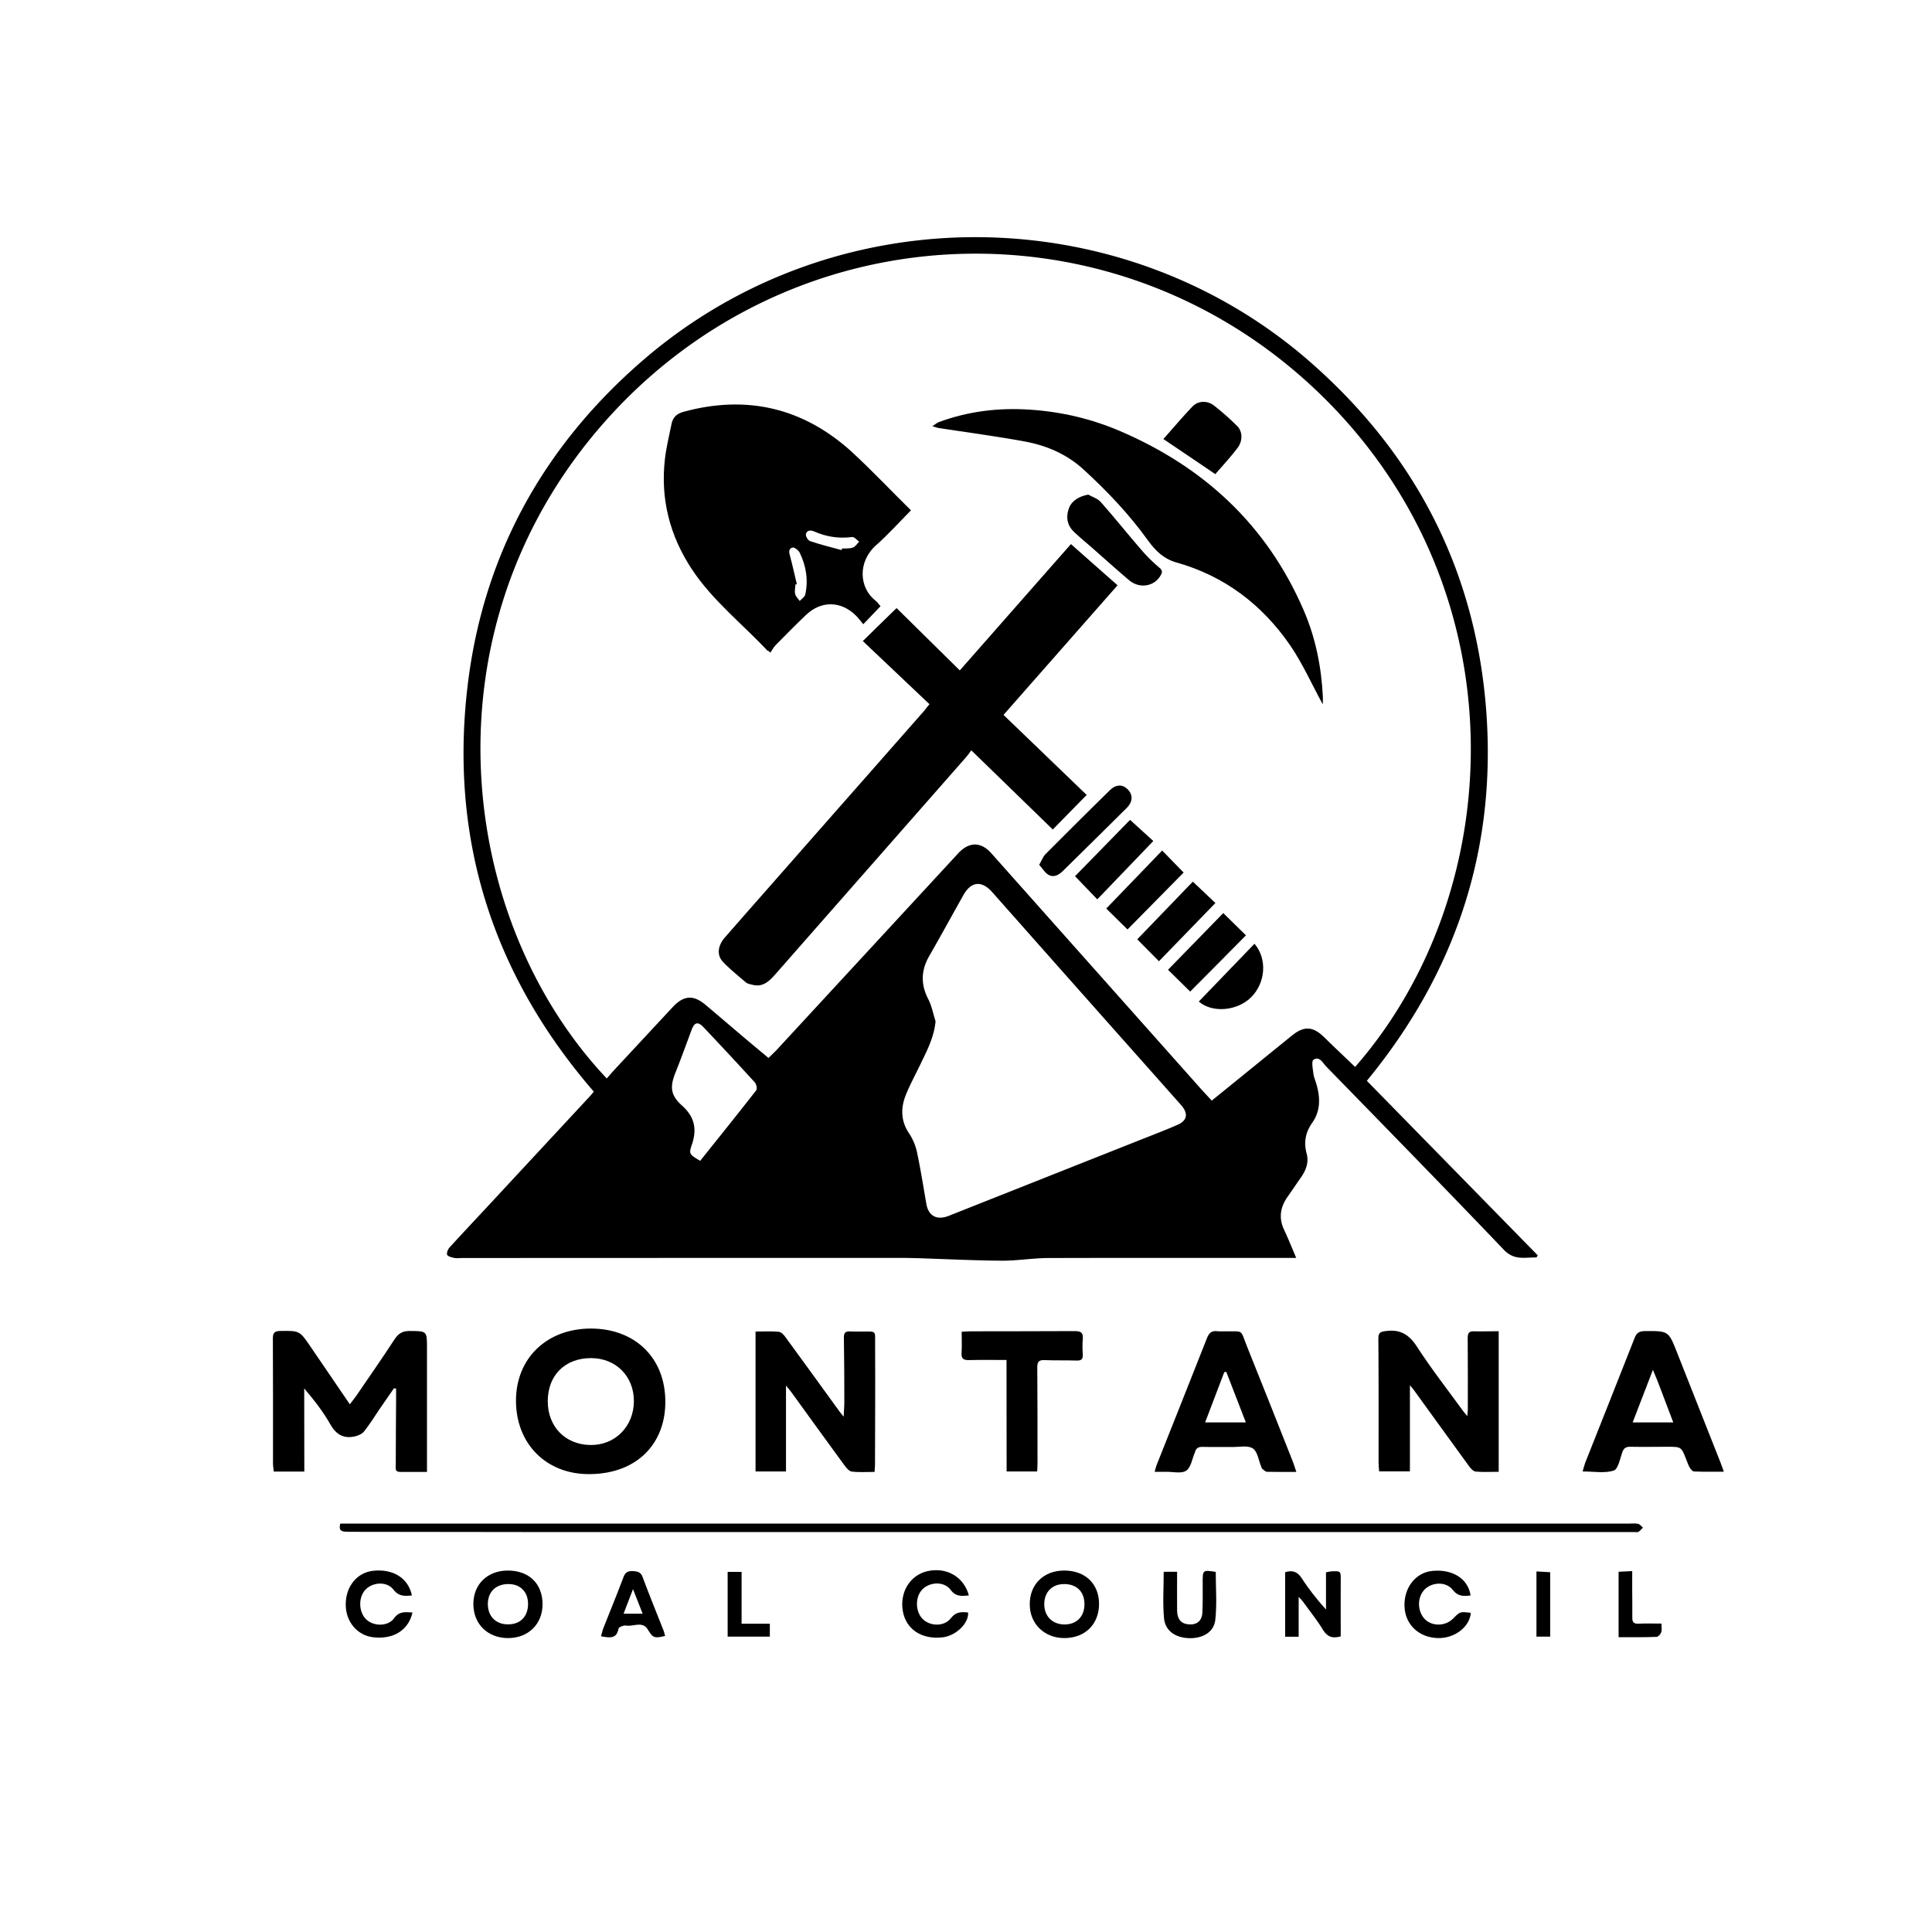 <?xml version="1.0" encoding="UTF-8"?>
<svg data-bbox="70.62 61.378 375.517 362.585" viewBox="0 0 500 500" xmlns="http://www.w3.org/2000/svg" data-type="shape">
    <g>
        <path d="M353.74 279.709c14.84 15.155 29.538 30.168 44.236 45.18-.115.173-.23.373-.344.545-2.922-.086-5.73.86-8.423-1.977-15.213-15.93-30.627-31.687-45.983-47.444-.888-.917-1.748-2.78-3.295-1.748-.573.373-.172 2.35-.029 3.581.144 1.06.63 2.063.888 3.095.917 3.38.917 6.646-1.203 9.655-1.69 2.406-2.235 4.985-1.432 7.936.601 2.177-.115 4.269-1.433 6.13-1.203 1.72-2.378 3.467-3.581 5.186-1.834 2.665-2.235 5.444-.802 8.452 1.06 2.264 2.005 4.613 3.123 7.249h-2.407c-20.628 0-41.256-.029-61.884.028-4.011.029-7.993.717-11.976.688-7.363-.057-14.726-.43-22.089-.659a151.7 151.7 0 0 0-3.638-.057c-38.019 0-76.009 0-114.027.028-.63 0-1.29.115-1.891-.028-.66-.144-1.69-.401-1.834-.831-.172-.516.23-1.461.688-1.948 3.695-4.04 7.449-8.022 11.173-12.033 8.395-9.054 16.818-18.107 25.212-27.16.287-.316.544-.66.888-1.06-26.415-30.542-37.503-65.867-32.575-105.748 4.154-33.406 19.597-61.225 45.01-83.285 50.108-43.52 124.827-42.26 173.332.515 27.045 23.837 42.43 53.805 45.18 89.79 2.723 35.927-7.82 67.871-30.884 95.92zm-3.037-3.582c39.25-44.894 43.147-122.163-7.764-172.874-52.802-52.601-137.92-49.679-187.056 6.618-46.756 53.605-37.417 128.41 1.146 169.236.63-.716 1.232-1.433 1.863-2.12 5.07-5.444 10.142-10.916 15.213-16.36 2.836-3.036 5.329-3.208 8.452-.6 3.18 2.664 6.303 5.357 9.454 8.021 2.263 1.92 4.555 3.81 6.876 5.759.888-.888 1.69-1.605 2.407-2.407l46.642-50.51c2.836-3.094 5.93-3.094 8.623-.057l54.063 60.767c.945 1.06 1.948 2.12 2.98 3.237 7.048-5.701 13.895-11.288 20.77-16.846 3.152-2.55 5.444-2.378 8.367.487 2.607 2.55 5.243 5.042 7.964 7.65zM242.12 264.295c-.373 4.068-2.149 7.478-3.81 10.916-1.261 2.635-2.665 5.214-3.782 7.907-1.433 3.438-1.49 6.847.716 10.17.974 1.433 1.69 3.152 2.063 4.843.945 4.469 1.661 8.967 2.435 13.465.516 2.894 2.435 4.126 5.214 3.266.487-.143.946-.344 1.433-.544l48.991-19.425c3.123-1.232 6.275-2.435 9.34-3.782 2.521-1.088 2.836-2.865 1.089-4.956a27.888 27.888 0 0 0-.888-1.003c-7.764-8.767-15.557-17.505-23.321-26.272-8.28-9.311-16.532-18.651-24.811-27.99-2.722-3.066-5.444-2.809-7.45.744-2.95 5.243-5.844 10.543-8.852 15.786-2.149 3.725-2.235 7.363-.23 11.202.889 1.748 1.261 3.782 1.863 5.673zm-60.91 36.128c4.87-6.103 9.741-12.148 14.497-18.25.286-.373.057-1.605-.373-2.063-4.354-4.785-8.795-9.54-13.236-14.24-1.49-1.575-2.378-1.317-3.123.688-1.375 3.667-2.693 7.363-4.154 11.002-1.49 3.696-1.318 5.873 1.69 8.566 3.18 2.837 3.897 5.96 2.608 9.913-.917 2.636-.745 2.693 2.091 4.384z"/>
        <path d="M78.758 380.843H70.85c-.086-.802-.2-1.518-.2-2.263 0-10.744.028-21.516-.03-32.26 0-1.49.545-1.834 1.863-1.862 5.043-.086 5.043-.115 7.908 4.097 3.323 4.87 6.646 9.74 10.142 14.869.63-.83 1.174-1.49 1.661-2.177 3.324-4.871 6.733-9.741 9.942-14.67.974-1.49 2.063-2.12 3.839-2.12 4.527.03 4.527-.028 4.527 4.384v32.088h-7.02c-1.346 0-1.06-1.031-1.06-1.805 0-5.673.058-11.317.086-16.99v-2.75c-.172-.028-.343-.086-.544-.114-1.232 1.805-2.493 3.58-3.724 5.386-1.318 1.948-2.55 3.954-4.011 5.787-.545.688-1.576 1.118-2.464 1.318-2.865.602-4.814-.516-6.303-3.18-1.834-3.266-4.212-6.274-6.733-9.254.029 7.105.029 14.239.029 21.516z"/>
        <path d="M387.862 344.515V380.9c-2.062 0-4.01.115-5.959-.057-.601-.057-1.232-.745-1.662-1.318-4.784-6.56-9.54-13.179-14.325-19.768-.2-.287-.43-.545-1.03-1.26v22.289h-7.966c-.057-.716-.143-1.461-.143-2.178 0-10.743.029-21.516-.057-32.26 0-1.46.544-1.69 1.862-1.862 3.696-.515 6.045.802 8.108 4.011 3.725 5.759 7.965 11.174 12.004 16.732.258.344.545.687 1.032 1.26.057-.744.143-1.203.143-1.661 0-6.16.029-12.348-.029-18.508 0-1.29.316-1.862 1.69-1.776 2.064.057 4.098-.03 6.332-.03z"/>
        <path d="M88.069 394.309h333.4c.83 0 1.69-.115 2.464.057.458.086.83.63 1.26.974-.372.372-.745.83-1.174 1.117-.23.144-.63.029-.946.029h-287.99c-15.012 0-30.053-.029-45.066-.057-1.29-.058-2.521-.029-1.948-2.12z"/>
        <path d="M172.185 362.736c.057 10.6-7.048 18.652-19.54 18.766-11.287.115-19.137-7.879-19.109-19.052.029-11.002 8.022-18.651 19.482-18.623 11.432.058 19.167 7.679 19.167 18.91zm-30.426-.086c0 6.561 4.527 11.231 11.059 11.317 6.389.086 11.23-4.842 11.23-11.374 0-6.418-4.64-11.087-11.03-11.116-6.761-.029-11.26 4.412-11.26 11.173z"/>
        <path d="M195.535 344.6c2.091 0 4.068-.114 5.988.058.659.057 1.375.831 1.805 1.461 4.698 6.418 9.34 12.836 14.01 19.282.2.286.458.544 1.002 1.232.058-1.576.172-2.693.172-3.782 0-5.53-.028-11.059-.114-16.588-.029-1.204.286-1.777 1.575-1.69 1.003.057 2.035.028 3.066.028 3.925 0 3.41-.373 3.438 3.495.057 10.371 0 20.743-.029 31.114 0 .487-.086 1.003-.114 1.72-2.006 0-3.983.142-5.902-.087-.716-.086-1.404-.974-1.92-1.662-4.584-6.245-9.11-12.548-13.666-18.823-.344-.487-.745-.916-1.432-1.776v22.232h-7.88v-36.213z"/>
        <path d="M335.49 380.93c-2.75 0-5.157.028-7.592-.03-.43 0-.86-.515-1.26-.802-.144-.114-.144-.344-.23-.515-.687-1.634-.945-3.926-2.177-4.728-1.318-.86-3.553-.344-5.386-.372-2.55-.029-5.1.028-7.621-.029-1.06-.028-1.69.315-1.949 1.318-.028.057-.028.115-.057.172-.687 1.604-1.003 3.868-2.235 4.67-1.26.83-3.438.258-5.214.286-.888.03-1.776 0-2.95 0 .228-.744.343-1.346.572-1.89 4.326-10.887 8.681-21.803 12.979-32.719.515-1.318 1.232-1.977 2.664-1.776.63.086 1.26 0 1.92.029 5.07.114 3.896-.774 5.844 4.097 4.011 9.941 7.936 19.911 11.89 29.881.258.688.458 1.433.802 2.407zm-18.135-25.9-.516.085c-1.633 4.27-3.266 8.567-4.956 13.008h10.543c-1.748-4.556-3.41-8.825-5.071-13.094z"/>
        <path d="M409.58 380.815c.257-.86.429-1.605.687-2.292 4.269-10.773 8.566-21.545 12.806-32.346.516-1.29 1.232-1.662 2.55-1.69 6.189-.058 6.189-.087 8.423 5.615 3.782 9.54 7.535 19.08 11.317 28.65.23.573.43 1.174.774 2.12-2.75 0-5.243.057-7.736-.058-.401-.028-.888-.63-1.146-1.088-.372-.66-.602-1.404-.888-2.092-1.26-3.208-1.26-3.208-4.842-3.208-3.18 0-6.36.057-9.54 0-1.09-.03-1.72.257-2.12 1.375-.602 1.719-1.09 4.412-2.235 4.784-2.32.745-5.1.23-8.05.23zm18.192-26.301c-1.862 4.87-3.524 9.14-5.243 13.609h10.514c-1.146-3.009-2.177-5.76-3.237-8.538-.544-1.519-1.175-3.008-2.034-5.071z"/>
        <path d="M260.485 351.964c-3.438 0-6.561-.057-9.656.029-1.432.028-2.091-.316-1.976-1.891.114-1.748.028-3.524.028-5.444.888-.057 1.547-.114 2.235-.114 9.025-.029 18.05 0 27.103-.058 1.604 0 2.149.487 2.005 2.092-.114 1.318-.086 2.664 0 4.01.058 1.175-.4 1.548-1.547 1.52-2.807-.087-5.587 0-8.394-.115-1.433-.058-1.834.458-1.834 1.862.058 8.337.058 16.674.058 24.983 0 .63-.058 1.232-.086 1.977h-7.908c-.028-9.484-.028-18.995-.028-28.851z"/>
        <path d="M346.979 423.503c-2.206.602-3.495.086-4.584-1.69-1.547-2.55-3.438-4.87-5.186-7.306-.229-.344-.544-.602-1.117-1.232v10.314h-3.495v-16.703c1.89-.602 3.208-.143 4.326 1.604 1.805 2.808 3.896 5.444 6.245 8.051v-9.626c.63-.115 1.06-.23 1.462-.258 2.377-.086 2.377-.086 2.349 2.378-.029 4.211 0 8.394 0 12.606v1.862z"/>
        <path d="M275.44 406.456c5.443 0 8.996 3.467 8.996 8.653-.029 5.243-3.581 8.766-8.882 8.824-5.185.057-9.053-3.639-9.053-8.71-.057-5.185 3.639-8.795 8.939-8.767zm5.214 8.71c0-3.238-2.005-5.214-5.243-5.214-3.151 0-5.186 2.091-5.157 5.3.029 3.037 2.12 5.128 5.186 5.157 3.18.028 5.214-2.034 5.214-5.243z"/>
        <path d="M140.412 415.195c0 5.128-3.724 8.766-8.967 8.738-5.272-.029-8.939-3.667-8.939-8.824 0-5.072 3.61-8.624 8.853-8.653 5.53-.028 9.053 3.38 9.053 8.738zm-3.753.085c.086-3.151-1.862-5.271-4.928-5.328-3.266-.058-5.386 1.862-5.472 4.985-.086 3.208 1.92 5.386 5.043 5.443 3.237.086 5.271-1.89 5.357-5.1z"/>
        <path d="M380.585 412.902c-1.862.23-3.294.258-4.612-1.432-1.72-2.235-5.387-2.063-7.306-.086-1.977 2.034-1.891 5.787.2 7.764 1.949 1.834 5.3 1.69 7.22-.286 1.777-1.805 1.777-1.805 4.556-1.461-.287 3.638-4.155 6.618-8.48 6.532-4.957-.115-8.538-3.496-8.682-8.251-.172-4.842 2.951-8.767 7.277-9.14 5.215-.487 9.197 2.063 9.827 6.36z"/>
        <path d="M250.743 412.902c-1.862.172-3.38.373-4.727-1.46-1.661-2.235-5.357-2.092-7.306-.115-1.89 1.92-1.862 5.701.058 7.65 1.948 1.948 5.587 2.033 7.306-.173 1.289-1.69 2.75-1.69 4.469-1.49.23 2.751-3.094 5.988-6.532 6.418-5.444.66-9.57-2.063-10.372-6.847-.802-4.87 1.891-9.225 6.332-10.257 4.957-1.146 9.483 1.433 10.772 6.274z"/>
        <path d="M106.749 417.315c-1.032 4.584-4.9 6.99-10.114 6.417-4.154-.458-7.162-4.01-7.162-8.48 0-4.699 2.922-8.28 7.105-8.738 5.185-.545 9.082 1.89 10.027 6.388-1.833.172-3.38.316-4.784-1.518-1.633-2.149-5.272-1.977-7.163-.057-1.977 1.977-1.89 5.873.144 7.793 1.89 1.805 5.615 1.862 7.19-.316 1.319-1.862 2.894-1.604 4.757-1.49z"/>
        <path d="M301.168 406.771h3.466c0 3.381-.028 6.733 0 10.057.029 2.206 1.032 3.38 2.922 3.552 2.12.2 3.467-.83 3.61-2.95.144-2.608.086-5.215.086-7.822 0-3.324 0-3.324 3.381-2.808 0 4.154.344 8.337-.115 12.434-.372 3.18-3.237 4.785-6.675 4.727-3.553-.086-6.246-1.805-6.59-5.1-.372-3.953-.085-7.964-.085-12.09z"/>
        <path d="M155.54 423.474c.257-.86.372-1.518.63-2.148 1.719-4.355 3.495-8.681 5.157-13.093.458-1.232 1.06-1.662 2.35-1.634 1.231.058 2.12.172 2.635 1.548 1.748 4.698 3.638 9.31 5.472 13.98.143.402.23.832.344 1.261-2.951.688-3.152.43-4.527-1.747-1.346-2.149-3.696-.63-5.558-.946-.63-.114-1.89.401-1.977.802-.487 2.722-2.292 2.35-4.526 1.977zm8.28-12.205c-.917 2.407-1.662 4.298-2.436 6.36h4.928a673.742 673.742 0 0 0-2.493-6.36z"/>
        <path d="M191.925 420.208h7.306v3.352h-10.916V406.8h3.61v13.408z"/>
        <path d="M418.89 423.704V406.77c1.118-.057 2.15-.086 3.524-.171v4.841c0 2.407.058 4.842.029 7.249-.029 1.146.43 1.576 1.604 1.518 1.891-.086 3.782-.028 5.93-.028 0 .916.173 1.661-.056 2.263-.172.487-.774 1.175-1.204 1.175-3.18.143-6.36.086-9.827.086z"/>
        <path d="M397.632 406.685c1.203.058 2.35.115 3.553.201v16.674h-3.553v-16.875z"/>
        <path d="M240.544 182.241c-5.816-5.5-11.517-10.915-17.247-16.33 3.209-3.152 6.045-5.93 8.738-8.538 5.3 5.214 10.715 10.572 16.36 16.13 9.712-11.03 19.166-21.803 28.764-32.69 4.04 3.582 7.936 7.02 12.061 10.658-9.798 11.145-19.539 22.204-29.51 33.55 7.307 7.019 14.498 13.952 21.517 20.713a8290.08 8290.08 0 0 0-8.767 8.94c-6.79-6.59-13.752-13.38-21.086-20.486-.401.516-.888 1.261-1.461 1.891-16.302 18.565-32.604 37.102-48.877 55.639-1.72 1.948-3.381 3.925-6.39 3.122-.544-.143-1.174-.229-1.575-.573-2.034-1.719-4.126-3.409-5.96-5.328-1.66-1.748-1.374-4.212.517-6.36 5.357-6.132 10.743-12.234 16.13-18.365 11.803-13.437 23.636-26.845 35.44-40.282.286-.373.601-.774 1.346-1.69z"/>
        <path d="M235.76 132.075c-3.21 3.238-5.96 6.332-9.054 9.054-4.784 4.268-4.383 11.03-.114 14.325.487.372.83.945 1.289 1.432-1.433 1.519-2.837 2.951-4.47 4.67-.745-.888-1.289-1.662-1.976-2.32-3.81-3.725-8.91-3.811-12.778-.144-2.722 2.579-5.358 5.272-7.994 7.936-.515.545-.86 1.26-1.289 1.891l-.43-.43c-.114-.028-.286-.028-.344-.114-6.56-6.99-14.239-13.007-19.567-21.087-5.673-8.595-8.137-18.106-6.962-28.42.343-3.066 1.117-6.103 1.719-9.14.343-1.747 1.346-2.664 3.094-3.151 16.302-4.441 30.827-1.089 43.376 10.2 5.3 4.87 10.257 10.141 15.5 15.298zm-29.539 19.11c-.114.028-.257.057-.372.086-.029.83-.258 1.69-.057 2.464.143.659.773 1.203 1.174 1.805.487-.545 1.29-1.032 1.433-1.662.83-3.782.229-7.45-1.461-10.887-.315-.602-1.376-1.404-1.834-1.29-1.146.316-.888 1.347-.602 2.35.63 2.35 1.146 4.756 1.72 7.134zm11.575-8.824c.029-.144.086-.258.115-.402.945-.057 1.948.058 2.836-.257.63-.23 1.089-1.003 1.604-1.519-.601-.43-1.26-1.26-1.805-1.203-3.438.458-6.704-.057-9.827-1.433-.974-.43-1.92-.315-2.148.688-.115.516.544 1.633 1.088 1.805 2.665.917 5.415 1.576 8.137 2.32z"/>
        <path d="M342.338 182.299c-2.808-5.129-5.186-10.515-8.452-15.3-7.249-10.514-16.99-17.934-29.424-21.43-3.266-.916-5.443-3.037-7.363-5.701-4.842-6.733-10.514-12.72-16.645-18.336-4.327-3.954-9.455-6.188-15.099-7.248-7.42-1.376-14.898-2.35-22.347-3.496-.401-.057-.802-.229-1.719-.487.802-.516 1.203-.888 1.662-1.06 7.678-2.836 15.614-3.782 23.78-3.209 8.05.545 15.814 2.378 23.206 5.558 21.688 9.312 37.904 24.324 47.387 46.184 3.151 7.22 4.67 14.87 5.042 22.72-.028.659-.028 1.26-.028 1.805z"/>
        <path d="M281.657 128.007c1.089.63 2.464 1.031 3.237 1.948 3.582 4.04 6.962 8.28 10.486 12.348a42.298 42.298 0 0 0 4.699 4.642c.83.687.716 1.203.315 1.92-1.633 2.95-5.5 3.58-8.223 1.26-3.208-2.722-6.331-5.53-9.483-8.309-1.575-1.375-3.209-2.722-4.727-4.154-1.805-1.72-2.149-3.84-1.318-6.131.688-1.891 2.607-3.094 5.014-3.524z"/>
        <path d="M314.518 122.707c-4.555-3.095-8.91-6.045-13.436-9.082 2.55-2.865 4.956-5.73 7.534-8.423 1.462-1.519 3.84-1.605 5.587-.23a65.446 65.446 0 0 1 5.988 5.3c1.461 1.462 1.433 3.983 0 5.76-1.748 2.291-3.724 4.44-5.673 6.675z"/>
        <path d="M292.458 212.18c2.177 1.977 4.183 3.811 6.016 5.473-4.87 5.07-9.683 10.085-14.496 15.098-2.063-2.148-3.983-4.154-5.76-5.988 4.757-4.87 9.656-9.912 14.24-14.582z"/>
        <path d="M286.298 235.13c4.87-5.043 9.684-10.057 14.468-15.013 1.92 1.977 3.81 3.896 5.558 5.701-4.784 4.842-9.712 9.827-14.525 14.726-1.89-1.862-3.868-3.782-5.5-5.415z"/>
        <path d="M268.936 223.812c.688-1.174 1.003-2.12 1.633-2.75a1809.871 1809.871 0 0 1 16.646-16.531c1.633-1.604 3.352-1.604 4.699-.172 1.317 1.375 1.26 3.152-.316 4.727-5.5 5.473-11.03 10.916-16.56 16.36-1.088 1.06-2.406 1.719-3.752.916-.889-.544-1.49-1.604-2.35-2.55z"/>
        <path d="M316.581 236.304c2.092 2.034 4.011 3.925 5.873 5.759-4.813 4.87-9.712 9.826-14.44 14.554-1.947-1.92-3.896-3.84-5.73-5.644 4.642-4.756 9.541-9.77 14.297-14.67z"/>
        <path d="M308.702 228.167c2.035 1.92 3.983 3.782 5.845 5.53-4.928 5.07-9.798 10.113-14.611 15.07-2.035-2.063-3.983-4.011-5.616-5.673 4.756-4.957 9.627-9.999 14.382-14.927z"/>
        <path d="M324.66 244.24c3.353 3.925 2.894 10.17-.945 13.924-3.696 3.581-10.113 3.982-13.465 1.031 4.755-4.956 9.54-9.884 14.41-14.955z"/>
    </g>
</svg>
